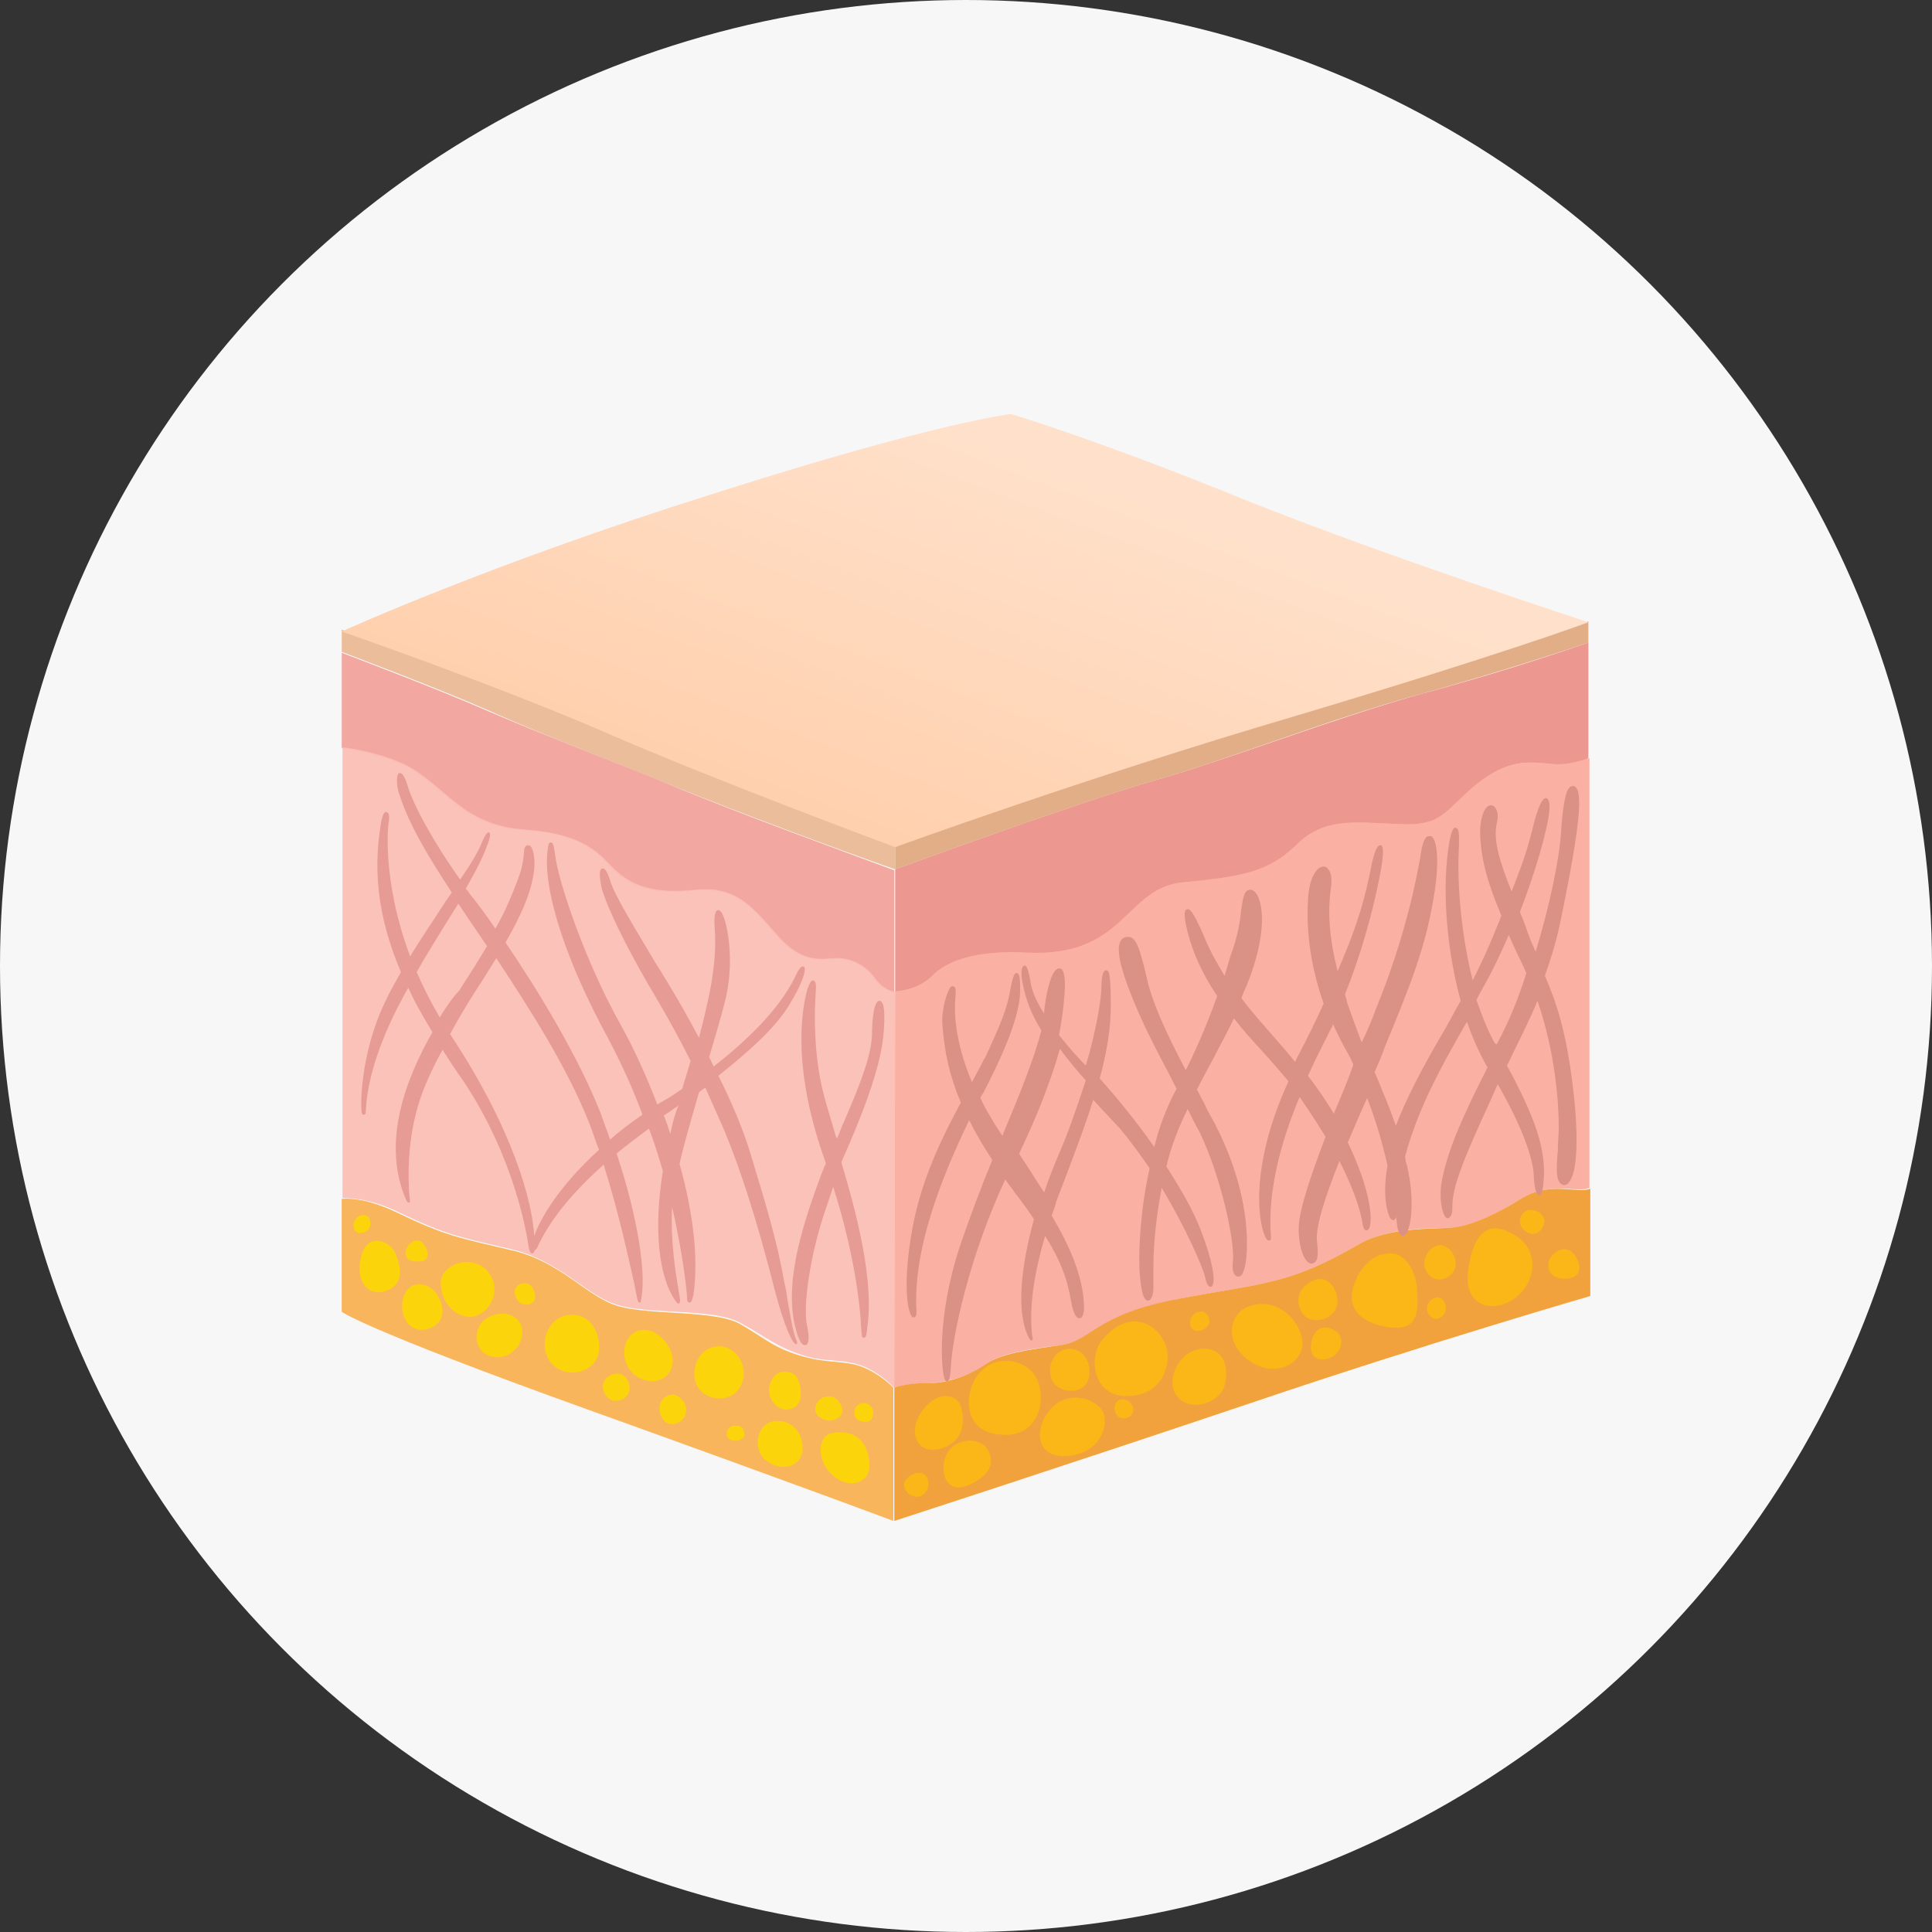 <?xml version="1.0" encoding="UTF-8"?> <svg xmlns="http://www.w3.org/2000/svg" width="294" height="294" viewBox="0 0 294 294" fill="none"><rect x="0" y="0" width="294" height="294" fill="#333333" stroke="none"/> <circle cx="147" cy="147" r="147" fill="#F7F7F7"></circle> <path d="M102.139 119.477C110.731 122.998 128.477 129.618 136.223 132.294V128.632C136.223 128.632 108.9 118.632 92.421 111.308C75.943 104.126 52 95.816 52 95.816V99.196C52 99.196 66.929 104.83 74.253 108.069C81.717 111.449 93.407 115.956 102.139 119.477Z" fill="#ECBD9A"></path> <path d="M196.784 108.773C165.236 118.069 136.223 128.632 136.223 128.632V132.294C136.223 132.294 164.25 122.012 175.658 118.773C187.066 115.534 202.84 109.196 216.502 105.534C230.164 101.731 241.712 97.788 241.712 97.788V94.548C241.712 94.548 228.896 99.337 196.784 108.773Z" fill="#E2AE87"></path> <path d="M133.122 148.772C131.855 146.941 129.319 145.533 126.643 145.815C123.827 146.096 121.432 145.955 118.052 142.012C114.672 138.209 111.996 134.688 105.799 135.392C99.461 136.097 96.081 134.688 93.546 132.294C91.152 129.9 89.039 126.942 80.025 126.238C71.011 125.674 68.335 120.463 62.983 117.083C59.744 115.111 55.237 114.125 52.139 113.703V182.292C53.97 182.292 56.786 182.574 60.589 184.405C67.913 187.926 69.885 188.208 77.631 190.039C85.518 191.87 89.321 197.362 94.25 198.63C99.18 200.038 108.757 199.052 112.7 201.306C116.644 203.419 118.052 204.968 122.7 206.376C125.798 207.221 127.629 206.799 130.165 207.503C133.545 208.348 136.08 211.165 136.08 211.165L136.221 150.885C135.798 150.885 134.249 150.462 133.122 148.772Z" fill="#FBC2B9"></path> <path d="M102.139 119.477C93.548 115.956 81.717 111.449 74.253 108.21C66.929 104.971 52 99.337 52 99.337V113.844C55.099 114.266 59.605 115.252 62.845 117.224C68.197 120.604 70.873 125.815 79.886 126.378C88.9 126.942 91.013 130.04 93.407 132.435C95.802 134.829 99.323 136.237 105.66 135.533C111.998 134.829 114.674 138.35 117.913 142.153C121.294 145.955 123.688 146.237 126.505 145.955C129.322 145.674 131.716 147.082 132.983 148.913C134.11 150.603 135.8 151.026 136.082 151.026V132.435C128.477 129.618 110.731 123.139 102.139 119.477Z" fill="#F2A8A1"></path> <path d="M141.856 148.631C144.11 146.377 148.335 144.687 156.363 145.11C171.292 145.814 171.151 135.251 180.024 134.406C188.897 133.561 192.982 132.857 197.207 128.772C201.432 124.688 205.657 125.251 212.699 125.533C219.6 125.815 219.741 123.42 224.671 119.477C229.6 115.392 232.839 115.956 236.079 116.378C238.191 116.66 240.445 115.956 241.712 115.392V97.787C241.712 97.787 230.164 101.872 216.502 105.534C202.84 109.336 187.066 115.533 175.658 118.773C164.25 122.012 136.223 132.293 136.223 132.293V150.884C136.223 150.884 139.603 150.884 141.856 148.631Z" fill="#EC978F"></path> <path d="M236.081 116.237C232.842 115.956 229.602 115.392 224.673 119.336C219.743 123.42 219.603 125.815 212.701 125.392C205.8 125.11 201.434 124.406 197.209 128.631C192.984 132.716 188.899 133.42 180.026 134.265C171.153 135.11 171.294 145.673 156.365 144.969C148.337 144.546 144.112 146.236 141.858 148.49C139.605 150.743 136.225 150.884 136.225 150.884L136.084 211.164C136.366 211.023 138.478 210.46 141.013 210.46C143.83 210.46 147.633 209.333 149.886 207.643C152.14 205.953 156.506 205.249 161.435 204.685C166.365 203.981 166.787 200.179 179.322 197.643C191.998 195.249 196.223 195.531 206.786 189.334C211.434 186.658 217.913 186.939 221.011 186.799C224.25 186.517 228.757 184.123 231.433 182.433C235.94 179.616 240.165 181.588 241.855 180.742V115.392C240.447 115.815 238.194 116.519 236.081 116.237Z" fill="#FAB0A2"></path> <path opacity="0.8" d="M236.077 116.238C232.838 115.956 229.598 115.393 224.669 119.336C219.74 123.421 219.599 125.815 212.697 125.393C205.796 125.111 201.43 124.407 197.205 128.632C192.98 132.716 188.895 133.42 180.022 134.265C171.149 135.111 171.29 145.674 156.361 144.969C148.333 144.547 144.108 146.237 141.855 148.49C139.601 150.744 136.221 150.885 136.221 150.885L136.08 211.165C136.362 211.024 138.474 210.46 141.01 210.46C143.826 210.46 147.629 209.334 149.882 207.644C152.136 205.953 156.502 205.249 161.431 204.686C166.361 203.982 166.783 200.179 179.318 197.644C191.994 195.25 196.219 195.531 206.782 189.334C211.43 186.658 217.909 186.94 221.007 186.799C224.246 186.517 228.753 184.123 231.429 182.433C235.936 179.616 240.161 181.588 241.852 180.743V115.393C240.443 115.815 238.19 116.52 236.077 116.238ZM228.753 121.449C229.88 117.787 233.401 117.646 232.556 120.463C231.711 123.28 230.162 131.449 229.035 129.336C227.767 127.223 228.049 123.562 228.753 121.449ZM228.331 153.279C226.641 156.941 226.077 154.687 225.655 152.293C225.514 151.73 227.767 148.209 228.472 146.519C229.176 144.688 229.598 146.378 230.162 147.364C230.866 148.49 230.021 149.758 228.331 153.279ZM222.275 133.28C222.275 126.942 223.683 122.857 223.401 125.252C223.12 127.928 223.12 132.575 224.81 135.815C226.5 139.195 225.655 138.35 224.528 142.575C223.401 146.8 222.275 139.758 222.275 133.28ZM191.712 150.462C193.121 147.505 193.684 141.589 193.684 136.941C193.684 133.984 192.557 133.561 194.811 133.139C197.064 132.716 197.909 130.744 197.205 135.392C195.515 147.786 199.881 151.026 198.332 153.702C196.642 156.378 196.36 158.349 194.811 155.955C192.416 152.293 190.304 153.42 191.712 150.462ZM178.896 139.477C178.896 144.406 181.853 149.054 182.698 150.462C183.684 151.73 180.586 158.49 179.459 156.659C178.191 154.828 174.811 146.659 174.811 141.871C174.811 137.223 178.896 135.392 178.896 139.477ZM162.981 153.42C163.262 151.026 163.544 148.35 163.262 146.941C163.122 145.533 164.248 146.8 166.079 145.251C167.347 144.124 166.643 152.575 165.375 156.378C164.248 160.039 162.417 158.349 162.981 153.42ZM147.488 148.913C149.319 145.251 153.122 147.082 151.995 150.462C150.868 153.842 148.192 161.307 147.77 160.039C147.207 158.772 145.516 152.575 147.488 148.913ZM137.629 182.433C137.629 179.616 136.503 165.391 137.629 156.659C138.615 149.335 142.418 150.321 141.432 152.716C140.446 155.11 141.855 160.603 143.122 163.56C144.249 166.518 144.953 166.377 142.136 170.18C138.756 174.968 137.629 185.25 137.629 182.433ZM141.01 191.729C141.855 185.954 145.939 172.715 147.911 174.123C149.742 175.673 144.39 186.799 142.981 197.644C141.432 208.489 139.179 204.404 141.01 191.729ZM154.389 185.954C153.685 188.489 153.122 193.982 153.826 199.052C154.53 204.123 155.234 203.559 151.291 204.263C147.488 204.968 146.08 208.77 146.925 203.559C147.629 198.348 149.601 189.193 152.136 184.968C154.389 181.447 155.094 183.419 154.389 185.954ZM150.868 164.969C152.277 162.856 154.389 158.068 155.094 155.673C155.939 153.279 157.347 156.518 154.671 163.42C152.136 170.321 149.037 167.645 150.868 164.969ZM157.065 172.574C158.615 169.617 159.882 166.096 160.446 163.701C161.15 161.307 163.403 163.42 161.431 170.321C159.46 177.222 154.249 177.644 157.065 172.574ZM171.572 193.278C171.713 196.376 168.614 199.193 167.206 195.25C164.107 186.236 161.431 185.109 162.136 182.996C162.699 181.306 166.924 169.194 167.347 169.757C167.628 170.321 171.713 175.25 172.417 176.518C173.121 177.644 171.29 185.813 171.572 193.278ZM173.121 168.349C170.304 164.265 168.896 164.405 169.6 162.293C170.164 160.18 171.009 156.378 170.586 153.702C170.164 149.899 170.586 148.772 171.009 150.885C171.854 154.687 172.98 156.237 175.234 160.462C177.487 164.687 177.487 162.715 176.22 166.659C174.811 170.462 175.797 172.433 173.121 168.349ZM176.642 194.827C176.079 189.898 177.346 183.278 177.91 183.841C178.473 184.405 181.29 191.306 181.853 193.278C182.558 195.109 176.783 196.376 176.642 194.827ZM186.079 189.475C185.938 192.574 184.248 185.954 182.135 182.433C180.022 178.912 179.177 177.644 179.6 176.236C179.882 174.687 180.727 170.462 181.431 172.011C182.135 173.56 186.36 182.996 186.079 189.475ZM190.445 176.94C189.74 184.405 189.6 176.518 186.642 171.447C183.684 166.377 183.121 165.955 183.966 164.828C186.079 161.448 187.91 157.223 188.895 157.927C189.881 158.631 193.121 162.152 193.543 163.279C193.966 164.405 191.008 169.476 190.445 176.94ZM196.501 188.348C197.768 196.94 193.121 188.348 194.811 179.053C196.219 171.87 197.909 167.222 199.036 169.476C200.163 172.011 195.092 179.898 196.501 188.348ZM200.444 162.434C201.008 161.307 202.416 157.927 202.839 158.772C203.261 159.617 203.965 161.589 204.106 162.011C204.247 162.434 203.543 163.701 202.839 165.391C202.134 167.222 202.416 167.081 201.149 165.391C200.163 163.842 199.599 164.124 200.444 162.434ZM201.289 189.053C201.149 187.222 202.416 181.588 203.12 180.039C203.825 178.63 203.825 180.32 205.374 183.841C206.923 187.222 201.571 193.419 201.289 189.053ZM208.895 182.996C208.331 180.32 207.627 178.067 206.501 175.532C205.233 172.574 206.923 170.884 207.205 170.321C207.486 169.757 208.05 172.433 208.895 174.687C209.599 176.94 209.176 177.081 209.317 180.602C209.599 183.841 209.458 185.672 208.895 182.996ZM206.501 153.138C205.937 150.744 205.655 151.73 207.205 147.927C208.754 144.124 211.007 136.519 212.275 129.336C212.838 125.956 215.092 126.519 214.528 129.899C213.965 133.42 212.416 140.603 210.022 147.645C207.486 154.828 207.064 155.532 206.501 153.138ZM211.712 165.11C211.007 160.884 210.303 162.434 211.007 160.884C213.824 154.828 217.486 143.561 217.909 141.871C218.613 138.772 217.627 145.11 219.599 149.476C220.725 152.152 219.599 152.856 216.078 158.772C212.698 164.687 212.416 169.335 211.712 165.11ZM217.768 176.799C217.204 181.588 216.219 186.658 216.219 184.264C216.359 181.87 215.937 178.49 215.092 176.377C214.106 173.842 215.937 173.419 219.176 165.673C222.275 157.927 221.852 157.363 222.979 160.039C224.106 162.856 223.401 161.729 222.838 163.701C221.993 165.814 218.331 172.152 217.768 176.799ZM222.275 184.123C221.711 181.447 222.838 176.095 227.767 167.786C228.19 167.081 231.007 173.138 231.429 177.363C231.711 181.306 222.838 186.94 222.275 184.123ZM235.232 171.025C234.669 174.405 234.528 169.053 233.26 166.377C231.993 163.701 230.303 162.715 230.866 161.307C231.288 160.321 232.979 156.8 233.401 156.237C233.824 155.673 236.359 163.56 235.232 171.025ZM240.302 166.236C238.894 152.997 235.232 150.04 236.359 147.364C239.035 141.167 239.88 128.068 240.302 131.59C240.725 135.956 240.725 170.039 240.302 166.236Z" fill="#FAB0A2"></path> <path d="M153.828 63C153.828 63 142.561 64.268 108.618 75.112C74.534 85.816 52 96.098 52 96.098C52 96.098 75.943 104.407 92.421 111.59C108.9 118.773 136.223 128.914 136.223 128.914C136.223 128.914 165.236 118.35 196.784 109.055C228.896 99.478 241.713 94.689 241.713 94.689C241.713 94.689 211.009 84.689 189.179 75.957C167.489 67.084 153.828 63 153.828 63Z" fill="url(#paint0_linear_1373_26)"></path> <path d="M130.026 207.643C127.491 207.08 125.66 207.362 122.561 206.517C117.773 205.249 116.505 203.7 112.562 201.446C108.618 199.334 99.041 200.179 94.111 198.77C89.182 197.362 85.379 191.869 77.492 190.179C69.746 188.348 67.774 188.067 60.45 184.546C56.648 182.715 53.831 182.292 52 182.433V199.615C52 199.615 55.099 202.151 89.182 214.404C123.265 226.657 135.941 231.446 135.941 231.446V211.164C135.941 211.164 133.406 208.488 130.026 207.643Z" fill="#F9B55B"></path> <path d="M55.098 190.743C53.83 194.827 55.943 197.503 58.901 196.376C61.858 195.25 60.732 192.01 60.168 190.743C59.323 188.771 56.084 187.644 55.098 190.743Z" fill="#FCD40C"></path> <path d="M63.262 188.771C61.713 189.053 61.009 191.588 62.699 191.87C64.248 192.151 65.093 191.87 65.093 190.743C64.811 189.616 64.248 188.63 63.262 188.771Z" fill="#FCD40C"></path> <path d="M63.124 195.531C61.293 195.954 60.448 199.193 61.998 201.306C63.547 203.277 66.364 202.151 67.068 200.742C68.054 198.911 66.223 194.827 63.124 195.531Z" fill="#FCD40C"></path> <path d="M67.067 195.391C66.926 192.151 72.56 190.461 74.672 194.123C76.081 196.517 74.672 199.053 73.123 199.898C71.011 201.306 67.349 199.616 67.067 195.391Z" fill="#FCD40C"></path> <path d="M55.942 185.109C56.505 185.531 56.505 186.799 55.942 187.222C55.379 187.644 54.111 188.067 53.83 186.799C53.548 185.531 54.956 184.405 55.942 185.109Z" fill="#FCD40C"></path> <path d="M75.377 200.038C77.63 199.475 79.743 200.742 79.461 203.136C79.18 205.531 76.644 207.221 74.25 206.235C71.715 205.108 71.856 200.883 75.377 200.038Z" fill="#FCD40C"></path> <path d="M79.178 195.391C77.77 195.954 78.333 197.785 79.319 198.348C80.305 198.771 81.573 198.348 81.432 197.221C81.432 196.236 80.587 194.827 79.178 195.391Z" fill="#FCD40C"></path> <path d="M86.081 200.179C82.842 200.883 81.856 205.531 84.11 207.644C86.363 209.897 90.729 208.911 91.152 205.531C91.433 202.292 89.321 199.475 86.081 200.179Z" fill="#FCD40C"></path> <path d="M96.926 202.573C94.531 203.559 94.391 207.221 96.362 209.052C98.475 210.883 101.714 210.46 102.278 207.784C102.982 205.249 99.743 201.446 96.926 202.573Z" fill="#FCD40C"></path> <path d="M94.109 209.052C92.559 208.911 91.151 210.319 91.996 212.009C92.841 213.699 94.672 213.277 95.376 212.432C96.221 211.587 95.799 209.193 94.109 209.052Z" fill="#FCD40C"></path> <path d="M101.855 212.292C100.024 212.855 100.024 214.967 101.009 216.094C101.995 217.362 104.108 216.517 104.39 214.967C104.671 213.277 102.981 211.869 101.855 212.292Z" fill="#FCD40C"></path> <path d="M108.613 204.967C105.655 205.672 104.951 209.474 106.359 211.305C107.768 213.277 111.57 213.559 112.838 210.601C114.105 207.784 111.711 204.263 108.613 204.967Z" fill="#FCD40C"></path> <path d="M111.858 216.939C110.591 216.939 110.309 218.348 110.872 218.911C111.436 219.474 113.126 219.334 113.267 218.348C113.267 217.221 112.703 216.939 111.858 216.939Z" fill="#FCD40C"></path> <path d="M119.042 208.771C117.352 208.911 116.225 211.869 117.775 213.559C119.183 215.249 121.718 214.545 121.859 212.432C121.859 210.461 121.436 208.489 119.042 208.771Z" fill="#FCD40C"></path> <path d="M125.519 212.573C124.251 212.855 123.265 214.826 124.955 215.812C126.646 216.798 128.336 215.531 128.195 214.545C128.054 213.559 127.209 212.15 125.519 212.573Z" fill="#FCD40C"></path> <path d="M130.729 213.7C129.743 214.263 129.743 215.812 130.869 216.235C131.996 216.517 132.559 216.376 132.841 215.39C133.123 214.404 132.137 212.996 130.729 213.7Z" fill="#FCD40C"></path> <path d="M118.048 216.235C115.232 216.376 114.246 220.46 116.64 222.291C119.034 224.122 122.274 223.136 122.133 220.179C121.992 217.221 119.738 216.094 118.048 216.235Z" fill="#FCD40C"></path> <path d="M126.641 218.066C124.247 218.489 124.247 222.573 126.923 224.686C129.599 226.798 132.415 225.39 132.275 222.996C132.275 220.742 131.289 217.362 126.641 218.066Z" fill="#FCD40C"></path> <path d="M130.449 214.545C130.59 213.7 131.998 213.559 132.28 214.404C132.843 215.672 130.308 215.813 130.449 214.545Z" fill="#FCD40C"></path> <path d="M111.153 217.784C111.294 217.08 112.562 216.939 112.702 217.643C113.125 218.77 111.012 218.77 111.153 217.784Z" fill="#FCD40C"></path> <path d="M231.439 182.433C228.763 184.123 224.256 186.517 221.017 186.799C217.918 187.081 211.44 186.658 206.792 189.334C196.229 195.531 192.004 195.25 179.328 197.644C166.652 200.038 166.23 203.982 161.441 204.686C156.512 205.39 152.287 205.953 149.892 207.644C147.498 209.334 143.836 210.601 141.019 210.46C138.343 210.46 136.372 211.024 136.09 211.165V231.446C136.09 231.446 162.568 222.854 190.173 213.559C217.637 204.263 242.002 197.221 242.002 197.221V180.884C240.03 181.729 235.946 179.616 231.439 182.433Z" fill="#F2A23C"></path> <path d="M140.45 214.545C137.774 218.066 139.746 221.728 143.549 220.319C147.351 218.911 146.647 215.108 146.084 213.7C145.38 212.292 142.845 211.446 140.45 214.545Z" fill="#FBB617"></path> <path d="M144.113 221.164C142.846 223.418 143.691 227.925 147.775 225.812C151.86 223.84 151.015 221.305 149.888 220.038C148.48 218.77 145.381 218.911 144.113 221.164Z" fill="#FBB617"></path> <path d="M148.197 210.179C146.789 212.996 146.789 218.207 152.845 218.348C158.901 218.489 159.464 211.306 157.07 208.771C154.817 206.376 150.31 206.236 148.197 210.179Z" fill="#FBB617"></path> <path d="M138.339 224.685C136.227 226.234 139.044 228.769 140.593 227.361C142.142 225.953 141.015 222.854 138.339 224.685Z" fill="#FBB617"></path> <path d="M160.028 214.263C157.493 216.798 157.211 221.728 162.141 221.587C167.211 221.305 168.76 217.221 167.915 214.967C166.929 212.855 162.704 211.446 160.028 214.263Z" fill="#FBB617"></path> <path d="M162.849 205.249C160.032 205.249 159.187 208.488 160.173 210.178C161.159 212.009 164.398 212.15 165.384 210.46C166.37 208.77 165.666 205.39 162.849 205.249Z" fill="#FBB617"></path> <path d="M171.296 212.995C169.747 212.573 169.183 214.263 169.888 215.249C170.592 216.235 172 215.812 172.282 215.108C172.704 214.544 172.282 213.277 171.296 212.995Z" fill="#FBB617"></path> <path d="M167.773 203.841C165.52 206.517 166.365 212.432 171.294 212.432C176.224 212.573 178.055 208.63 177.632 205.672C176.928 201.729 172.139 198.63 167.773 203.841Z" fill="#FBB617"></path> <path d="M182.845 205.249C179.324 205.531 177.071 210.32 179.324 212.714C181.577 214.967 185.803 213.277 186.366 210.742C187.07 208.066 186.225 204.968 182.845 205.249Z" fill="#FBB617"></path> <path d="M183.549 199.897C182.845 199.052 180.732 199.897 181.155 201.728C181.577 203.559 185.38 202.01 183.549 199.897Z" fill="#FBB617"></path> <path d="M189.745 198.911C187.35 199.897 186.083 203.841 189.745 206.798C193.406 209.756 197.913 207.925 198.195 204.686C198.336 201.447 194.533 196.94 189.745 198.911Z" fill="#FBB617"></path> <path d="M198.759 195.531C196.787 197.08 197.492 200.038 199.323 200.742C201.154 201.305 203.548 200.179 203.548 197.925C203.407 195.672 201.576 193.278 198.759 195.531Z" fill="#FBB617"></path> <path d="M203.266 202.573C201.012 201.024 199.463 202.855 199.463 205.108C199.604 207.503 202.139 207.08 203.266 206.094C204.392 204.968 204.392 203.277 203.266 202.573Z" fill="#FBB617"></path> <path d="M211.295 190.743C208.479 190.884 206.507 193.419 205.803 196.377C205.098 199.475 207.634 201.588 211.718 202.01C215.943 202.433 215.802 199.334 215.661 196.377C215.521 193.278 213.69 190.461 211.295 190.743Z" fill="#FBB617"></path> <path d="M219.321 189.475C217.49 189.334 215.941 192.01 217.208 193.701C218.476 195.531 220.729 194.546 221.293 193.278C221.997 192.01 221.011 189.757 219.321 189.475Z" fill="#FBB617"></path> <path d="M219.887 198.348C219.042 196.235 216.366 198.207 217.352 199.897C218.478 201.728 220.591 200.038 219.887 198.348Z" fill="#FBB617"></path> <path d="M229.037 187.222C226.08 186.095 224.108 188.067 223.404 193.419C222.699 198.771 227.206 200.038 230.586 197.503C233.967 194.968 234.671 189.334 229.037 187.222Z" fill="#FBB617"></path> <path d="M233.125 184.123C231.294 183.982 230.59 186.377 232.139 187.362C233.547 188.348 234.674 187.362 234.956 186.236C235.237 185.25 234.392 184.264 233.125 184.123Z" fill="#FBB617"></path> <path d="M239.743 191.165C238.476 189.052 235.941 190.461 235.659 192.151C235.377 193.841 236.786 194.827 238.757 194.545C240.729 194.264 240.588 192.433 239.743 191.165Z" fill="#FBB617"></path> <path opacity="0.8" d="M133.124 148.772C131.857 146.941 129.321 145.533 126.645 145.814C123.829 146.096 121.434 145.955 118.054 142.012C114.674 138.209 111.998 134.688 105.801 135.392C99.463 136.096 96.083 134.688 93.548 132.294C91.154 129.899 89.041 126.942 80.027 126.237C71.013 125.674 68.337 120.463 62.985 117.083C59.746 115.111 55.239 114.125 52.141 113.703V182.292C53.972 182.292 56.788 182.574 60.591 184.405C67.915 187.926 69.887 188.207 77.633 190.038C85.52 191.869 89.323 197.362 94.252 198.63C99.181 200.038 108.759 199.052 112.702 201.306C116.646 203.418 118.054 204.968 122.702 206.376C125.8 207.221 127.631 206.798 130.166 207.503C133.547 208.348 136.082 211.165 136.082 211.165L136.223 150.885C135.8 150.885 134.251 150.462 133.124 148.772ZM69.887 139.758C70.591 141.307 72.422 142.998 71.436 144.124C70.45 145.251 66.788 152.152 66.225 151.025C65.661 149.899 65.38 149.195 64.816 148.209C64.394 147.223 64.675 146.8 66.225 144.406C68.197 141.026 69.323 138.209 69.887 139.758ZM54.112 127.223C55.662 114.548 55.662 119.618 55.239 128.209C54.957 133.561 56.648 141.589 58.056 145.251C59.464 148.772 55.239 149.195 53.69 159.053C53.127 162.152 52.422 139.758 54.112 127.223ZM60.45 161.025C58.619 165.532 57.633 171.166 58.76 177.785C59.887 184.405 58.056 182.433 56.507 177.785C54.676 172.433 56.507 161.025 60.028 156.518C63.126 152.434 62.14 156.518 60.45 161.025ZM59.887 126.801C59.746 123.843 59.887 123.28 61.436 127.083C63.408 131.871 66.225 134.829 66.225 135.392C66.084 135.955 62.704 140.603 62.14 141.307C61.577 142.152 60.169 132.998 59.887 126.801ZM63.69 182.433C63.408 177.081 64.535 170.884 66.225 166.095C67.915 161.307 73.83 174.968 75.239 184.264C75.943 188.771 63.83 185.672 63.69 182.433ZM75.379 165.673C71.013 158.208 69.464 158.49 70.732 156.377C73.971 151.307 74.675 148.068 76.365 150.885C78.196 153.701 85.379 163.419 87.21 169.757C87.914 172.152 84.534 175.25 82.421 178.771C80.309 182.433 79.745 173.137 75.379 165.673ZM89.463 193.419C86.928 190.461 81.858 190.602 82.844 188.771C84.675 185.25 90.449 178.489 90.731 180.039C91.154 181.588 93.689 192.574 94.393 194.827C95.097 197.221 92.139 196.517 89.463 193.419ZM94.534 168.771C93.266 169.757 87.773 155.11 80.027 144.969C78.9 143.42 82.281 143.561 82.14 136.941C81.999 130.463 82.985 145.814 91.435 159.194C94.252 163.842 95.801 167.645 94.534 168.771ZM99.041 162.574C97.069 156.8 92.844 152.152 89.886 143.983C86.928 135.815 87.21 126.942 88.759 132.294C89.886 136.237 93.829 146.096 98.196 151.871C102.562 157.927 101.012 168.349 99.041 162.574ZM124.955 149.617C125.237 145.955 131.012 150.885 130.026 157.222C129.04 163.56 127.49 168.771 126.505 165.25C125.66 161.729 124.814 152.434 124.955 149.617ZM109.885 156.518C111.012 153.279 112.139 149.195 111.998 145.674C111.716 140.04 113.547 141.307 115.237 144.406C116.787 147.364 119.744 145.674 117.491 149.476C115.237 153.279 108.759 159.758 109.885 156.518ZM113.266 199.475C109.885 197.08 106.928 198.489 106.928 195.39C107.069 192.292 106.505 185.672 105.66 181.447C104.815 177.363 103.688 177.504 104.393 175.532C105.519 172.011 106.083 166.94 107.209 169.898C108.336 172.997 111.294 180.32 113.547 190.32C115.942 200.461 116.646 201.869 113.266 199.475ZM120.73 184.264C120.167 189.334 117.772 179.334 115.237 172.574C112.561 165.814 110.167 164.265 111.153 163.701C113.547 162.434 116.364 160.18 117.632 157.927C119.04 155.532 118.195 158.49 118.477 162.574C118.758 166.659 121.012 172.856 122.42 174.828C123.688 176.799 121.153 179.334 120.73 184.264ZM124.955 203.7C122.984 198.348 124.815 191.869 125.8 187.785C126.786 183.701 129.744 198.489 130.166 202.432C130.448 206.376 126.364 207.643 124.955 203.7ZM134.533 194.404C134.11 198.207 133.687 187.644 131.575 181.87C129.462 176.095 129.181 178.067 130.026 176.095C130.871 174.405 133.124 168.771 134.11 163.56C135.096 158.349 134.814 165.532 134.533 175.391C134.392 185.391 134.955 190.602 134.533 194.404Z" fill="#FBC2B9"></path> <path d="M119.884 198.066C119.743 197.221 119.602 196.095 119.32 194.968C118.334 189.334 116.785 183.982 114.109 175.25C112.982 171.588 111.292 167.645 109.32 163.701C114.109 159.899 118.334 156.096 120.306 152.575C121.855 150.04 122.7 147.786 122.419 147.223C122.419 147.082 122.278 147.082 122.137 147.082C121.996 147.082 121.714 147.082 121.01 148.631C118.475 153.842 113.264 158.631 108.616 162.293C108.335 161.87 108.194 161.307 107.912 160.884C108.757 157.927 109.743 154.828 110.447 151.871C111.856 145.814 110.588 139.899 109.743 138.772C109.602 138.632 109.461 138.491 109.32 138.491C109.18 138.491 109.18 138.491 109.039 138.632C108.898 138.772 108.616 139.054 108.757 141.308C109.18 146.378 107.912 152.011 106.363 157.927C104.814 154.969 103.264 152.293 101.997 150.18C101.293 149.054 100.588 147.786 99.743 146.519C96.927 141.73 93.546 136.378 92.842 133.984C92.279 132.153 91.856 132.153 91.715 132.153C91.575 132.153 91.575 132.153 91.434 132.294C91.152 132.716 91.293 133.843 91.575 135.251C92.419 138.068 94.955 143.42 98.617 149.758L99.462 151.166C101.433 154.547 103.123 157.504 105.095 161.448C104.814 162.434 104.532 163.279 104.25 164.265C104.109 164.687 103.968 165.11 103.828 165.673C102.701 166.518 101.715 167.081 101.011 167.504C100.729 167.645 100.307 167.926 100.025 168.067C98.335 163.701 96.504 159.617 94.532 156.096C88.758 145.814 84.955 133.843 84.532 130.463C84.251 128.35 84.11 128.209 83.828 128.209C83.547 128.209 83.406 128.35 83.265 130.04C82.842 136.096 86.223 146.378 92.42 157.786C94.532 161.729 96.363 165.814 97.772 169.617C95.941 170.884 94.251 172.152 92.842 173.419C92.42 172.152 91.856 170.743 91.434 169.476C88.053 160.884 81.997 150.885 76.927 143.42C79.18 139.477 80.871 135.956 81.293 132.294C81.434 130.604 81.152 129.195 80.73 128.773C80.589 128.632 80.448 128.632 80.307 128.632C80.026 128.632 79.744 128.914 79.744 129.618C79.603 131.449 79.321 132.435 78.758 133.984C77.772 136.519 76.786 138.913 75.378 141.308C73.969 139.195 72.561 137.364 71.434 135.956C71.293 135.674 71.153 135.533 70.871 135.251C71.434 134.265 71.857 133.42 72.42 132.435C73.688 130.04 74.814 127.223 74.533 126.801L74.392 126.66C74.251 126.66 73.969 126.66 73.265 128.35C72.702 129.759 71.575 131.589 70.026 133.843C66.082 128.35 62.843 122.435 61.998 119.477C61.435 117.646 61.012 117.646 60.871 117.646C60.73 117.646 60.59 117.646 60.59 117.787C60.308 118.21 60.308 119.759 60.871 121.167C62.28 125.533 65.237 130.463 68.758 135.815C68.477 136.237 68.054 136.801 67.772 137.223C66.082 139.899 64.111 142.716 62.42 145.533C58.054 133.984 59.04 125.111 59.181 124.97C59.322 123.843 59.04 123.702 59.04 123.702C59.04 123.702 58.899 123.562 58.759 123.562C58.618 123.562 58.195 123.562 57.913 125.674C56.646 133.561 57.913 140.603 61.012 147.927C60.167 149.476 59.322 150.885 58.618 152.434C54.674 160.603 54.815 169.053 55.097 169.476L55.238 169.617H55.378C55.66 169.617 55.66 169.335 55.66 169.053C55.801 166.095 56.646 160.884 60.59 153.138C61.153 152.152 61.575 151.166 62.139 150.321C63.125 152.575 64.392 154.687 65.801 157.082C61.857 163.983 57.914 173.842 61.857 182.715C61.857 182.715 61.998 182.996 62.139 182.996H62.28C62.42 182.856 62.42 182.715 62.28 181.87C62.139 179.475 61.716 172.433 64.674 165.25C65.519 163.279 66.364 161.448 67.35 159.758C68.336 161.307 69.322 162.856 70.448 164.405C78.195 175.954 80.166 187.644 80.448 189.757C80.589 190.461 80.73 190.743 81.011 190.743C81.152 190.743 81.293 190.461 81.434 190.179C81.575 190.179 81.716 190.038 81.856 189.616C83.969 185.109 87.631 181.025 91.856 177.222C94.251 184.827 95.659 191.588 96.504 195.25C97.067 198.207 97.067 198.207 97.349 198.207H97.49V198.066C98.476 194.123 97.067 185.25 93.828 175.532C95.377 174.264 97.067 172.997 98.757 171.729C99.602 173.983 100.307 176.236 100.87 178.208C99.462 186.94 100.166 194.545 102.983 198.207C102.983 198.348 103.123 198.348 103.264 198.348H103.405V198.207C103.546 198.066 103.546 197.926 103.264 196.376C102.842 193.841 101.997 188.912 102.278 183.701C104.109 191.588 104.532 197.08 104.532 197.08C104.532 198.066 104.673 198.207 104.954 198.207C105.095 198.207 105.236 198.207 105.518 197.08C106.363 191.306 105.377 184.123 103.405 177.081C104.25 173.419 105.377 169.757 106.363 166.236C106.644 165.955 107.067 165.673 107.349 165.532C108.053 167.081 108.757 168.771 109.602 170.602C112.278 176.659 115.095 185.25 117.912 196.376C119.32 201.728 120.588 204.545 121.151 204.545H121.292V204.404C121.292 204.263 121.292 204.123 121.151 203.841C120.729 202.855 120.447 201.306 119.884 198.066ZM66.927 154.828C65.519 152.434 64.392 150.18 63.406 147.927C64.815 145.392 66.364 142.998 67.632 140.885C68.336 139.758 69.04 138.632 69.744 137.505C70.871 139.195 71.998 140.885 73.265 142.716C73.547 143.138 73.829 143.561 74.11 143.983C72.843 146.096 71.434 148.35 69.885 150.744C69.04 151.589 67.913 153.138 66.927 154.828ZM81.293 188.067C81.011 182.856 78.054 171.729 68.477 157.363C70.026 154.547 71.716 151.73 73.406 149.195C74.11 148.068 74.814 146.941 75.519 145.814C80.73 153.701 86.223 162.293 89.603 170.743C90.166 172.152 90.589 173.56 91.152 174.968C84.814 180.743 82.138 185.672 81.293 188.067ZM102.138 171.87C102.138 172.152 101.997 172.433 101.997 172.574C101.715 171.588 101.433 170.743 101.011 169.757C101.433 169.476 101.856 169.194 102.278 168.912C102.56 168.631 102.983 168.49 103.264 168.208C102.701 169.476 102.419 170.743 102.138 171.87Z" fill="#E69B94"></path> <path d="M134.391 157.926C134.672 155.11 134.672 152.856 134.109 152.434C133.968 152.293 133.827 152.293 133.827 152.293C132.841 152.293 132.701 156.096 132.701 157.222C132.701 160.602 130.588 165.673 128.475 170.602C128.053 171.447 127.771 172.433 127.349 173.278C127.349 173.137 127.349 173.137 127.208 172.996C126.504 170.461 125.799 168.349 125.377 166.659C123.687 160.321 123.968 153.279 124.109 151.448C124.25 149.617 124.109 149.476 123.968 149.335L123.828 149.194H123.687C123.546 149.194 123.264 149.335 122.842 150.603C121.997 153.701 120.447 162.574 125.659 176.94V177.081C125.659 177.222 125.518 177.363 125.518 177.363L124.954 178.771C122.419 185.672 119.462 194.263 120.87 201.305C121.152 202.573 121.715 204.686 122.419 204.686C122.56 204.686 122.701 204.686 122.842 204.545C123.123 204.122 123.123 203.136 122.842 201.869C122.138 199.193 123.123 191.024 125.94 183.137C126.222 182.292 126.504 181.447 126.785 180.602C130.588 192.432 131.01 201.165 131.01 201.587C131.151 203.418 131.151 203.559 131.433 203.559C131.715 203.559 131.856 203.418 131.996 201.869C132.982 194.827 130.447 184.968 128.053 176.94V176.799C131.011 170.18 133.827 162.997 134.391 157.926Z" fill="#E69B94"></path> <path d="M235.091 148.49C235.936 146.096 236.781 143.42 237.345 140.744C240.725 124.547 240.725 120.604 239.739 119.759C239.598 119.618 239.457 119.618 239.316 119.618C238.612 119.618 237.908 120.604 237.485 127.505C237.204 130.744 235.936 137.505 233.683 144.828C233.119 143.561 232.556 142.293 232.134 140.885C231.852 140.181 231.57 139.476 231.289 138.772C233.964 131.871 235.373 126.237 235.655 124.266C235.795 123.28 235.936 122.012 235.514 121.59C235.373 121.449 235.232 121.449 235.232 121.449C234.528 121.449 233.824 123.843 233.542 124.829C232.556 128.773 232.134 130.322 230.021 135.674C228.19 131.026 227.204 127.928 227.767 125.252C228.049 124.266 227.908 123.28 227.486 122.857C227.204 122.435 226.641 122.435 226.218 122.857C225.937 123.139 225.232 124.266 225.232 126.801C225.373 130.604 226.218 133.984 228.472 139.336C228.19 140.181 227.768 141.026 227.345 142.152C226.359 144.547 225.232 146.941 224.106 149.195C222.416 142.434 221.711 134.97 221.993 129.195C222.134 126.378 221.852 126.097 221.711 126.097C221.711 126.097 221.57 125.956 221.43 125.956C221.289 125.956 221.007 125.956 220.585 127.928C219.317 135.11 220.162 144.547 222.275 152.293C221.148 154.265 220.162 156.237 219.035 158.067C216.359 162.715 213.965 167.222 212.416 171.307C211.43 168.49 210.303 165.814 209.176 163.138C209.74 161.87 210.303 160.603 210.726 159.335C214.669 149.758 217.064 143.983 218.331 135.533C219.035 130.744 218.613 128.209 218.049 127.505C217.909 127.223 217.627 127.223 217.486 127.223C216.923 127.223 216.641 127.928 216.359 129.054C215.655 133.561 213.824 142.716 209.317 153.701C208.754 155.251 208.05 156.941 207.205 158.631C206.501 156.8 205.796 154.828 205.092 152.856C204.951 152.293 204.81 151.87 204.67 151.307C207.064 145.392 208.895 138.772 209.881 133.702C210.162 132.434 210.726 129.336 210.303 128.773C210.303 128.632 210.162 128.632 210.022 128.632C209.458 128.632 209.036 130.181 208.754 131.449L208.613 132.153C207.768 136.237 206.923 140.04 203.543 147.786C202.275 142.716 201.994 138.772 202.557 134.97C202.698 133.702 202.557 132.716 202.134 132.294C201.994 132.012 201.712 131.871 201.43 131.871C200.304 131.871 199.177 133.702 199.036 137.082C198.754 142.293 199.599 147.504 201.43 152.716C200.304 155.251 198.895 158.067 197.205 161.307C197.205 161.448 197.064 161.448 197.064 161.589C196.078 160.321 194.952 159.053 193.966 157.927C192.276 155.955 190.445 153.983 188.895 151.87C189.177 151.166 189.459 150.462 189.74 149.899C192.98 141.871 192.135 137.223 191.149 135.955C190.867 135.533 190.445 135.392 190.304 135.392H190.163C189.318 135.533 189.177 136.519 188.895 138.35C188.755 139.758 188.473 141.871 187.628 144.406C187.346 145.11 186.924 146.519 186.36 148.49C185.234 146.659 184.107 144.688 183.262 142.575C181.431 138.35 181.008 138.35 180.727 138.35C180.586 138.35 180.586 138.35 180.445 138.491C180.304 138.631 180.163 139.054 180.445 140.603C181.149 144.124 182.698 147.786 185.234 151.589C184.107 154.687 182.558 158.631 180.445 162.856C177.769 157.786 175.516 152.997 174.67 149.476C173.544 144.688 172.98 142.575 171.713 142.575C171.431 142.575 171.29 142.575 171.009 142.716C169.459 143.561 170.304 147.364 173.403 154.406C175.093 158.208 176.642 161.025 178.192 163.983C178.473 164.546 178.755 165.11 179.037 165.673C179.037 165.814 178.896 165.955 178.896 165.955C177.487 168.631 176.361 171.588 175.656 174.546C172.98 170.743 170.023 167.081 167.347 164.124C168.473 159.898 169.037 156.518 169.037 152.856C169.037 149.758 168.896 148.068 168.614 147.786C168.473 147.645 168.473 147.645 168.333 147.645C167.628 147.645 167.628 149.758 167.628 149.758C167.628 152.152 166.783 156.941 165.234 162.152C163.544 160.462 162.277 158.913 161.15 157.504C161.572 155.392 161.854 153.279 161.995 151.166C162.136 149.335 161.995 147.927 161.572 147.504C161.431 147.364 161.291 147.364 161.15 147.364C159.882 147.364 159.037 152.011 158.896 153.983C158.896 154.124 158.896 154.124 158.896 154.265C157.629 152.293 156.925 150.603 156.784 149.195C156.361 146.941 156.079 146.941 155.939 146.941C155.798 146.941 155.798 146.941 155.657 147.082C155.375 147.364 155.375 148.772 155.657 149.758C156.079 152.152 157.065 154.546 158.474 156.8C157.347 161.166 155.234 166.377 152.699 172.433C152.699 172.574 152.558 172.715 152.558 172.856C152.136 172.292 151.854 171.729 151.432 171.166C150.587 169.757 149.742 168.349 149.178 167.081C149.319 166.8 149.46 166.518 149.601 166.377C153.685 158.49 155.375 153.561 155.234 150.18C155.234 148.209 154.953 148.068 154.671 148.068C154.53 148.068 154.249 148.068 153.826 150.18C153.263 153.701 152.136 156.096 149.883 161.025L149.742 161.166C149.319 162.152 148.615 163.279 147.911 164.687C145.094 158.067 145.235 153.42 145.376 151.87C145.516 150.603 145.376 150.321 145.235 150.18C145.094 150.04 144.812 150.04 144.671 150.18C144.108 150.885 143.263 153.561 143.404 155.814C143.686 160.039 144.531 163.842 146.221 167.785C143.545 172.715 140.305 179.194 138.897 186.658C137.348 194.968 138.052 199.475 138.756 200.32C138.897 200.461 138.897 200.461 139.038 200.461C139.179 200.461 139.179 200.461 139.319 200.32C139.46 200.179 139.46 200.038 139.46 199.616C138.897 190.32 143.122 179.475 147.488 170.461C148.474 172.433 149.601 174.405 151.009 176.518C149.319 180.602 147.629 185.109 146.08 189.616C142.418 200.742 143.263 209.052 143.826 210.038C143.967 210.179 143.967 210.179 144.108 210.179C144.39 210.179 144.531 209.897 144.671 208.489C144.812 203.418 147.629 190.883 152.981 179.475C153.404 180.179 153.967 180.743 154.389 181.447C155.516 182.855 156.502 184.264 157.347 185.531C155.375 192.714 154.53 199.897 156.643 203.7C156.784 203.841 156.784 203.982 156.925 203.982H157.065V203.841C157.206 203.7 157.206 203.7 157.065 203.277C156.502 198.348 157.629 192.855 159.037 188.067C162.136 192.996 162.558 195.813 162.981 197.925C163.262 199.616 163.685 200.601 164.248 200.601C164.671 200.601 164.812 200.179 164.952 199.475C165.093 194.968 162.981 189.897 160.023 184.968C160.305 184.264 160.586 183.56 160.727 182.855C163.262 176.236 165.093 171.447 166.361 167.363C166.924 167.926 167.347 168.49 167.91 169.053C168.755 169.898 169.459 170.743 170.304 171.588C171.854 173.419 173.403 175.532 174.952 177.785C173.544 183.982 173.262 189.898 173.403 193.278C173.544 195.39 173.825 197.925 174.67 197.925C175.234 197.925 175.516 196.94 175.516 195.954C175.516 195.672 175.516 195.249 175.516 194.827C175.516 192.292 175.375 188.207 176.783 180.743C180.304 186.658 182.98 192.573 183.403 194.404C183.684 195.813 184.107 195.813 184.248 195.813C184.248 195.813 184.389 195.813 184.529 195.672C184.529 195.672 184.529 195.672 184.529 195.531C184.952 194.827 184.529 191.869 182.839 187.503C181.713 184.405 179.741 181.025 177.487 177.504C178.192 174.546 179.318 171.588 180.727 168.771C181.29 169.898 181.853 171.025 182.558 172.292C185.797 179.053 187.91 188.771 187.628 191.869C187.487 192.996 187.628 193.841 188.05 194.123C188.191 194.264 188.332 194.264 188.473 194.264C189.177 194.264 189.6 192.855 189.74 190.32C189.881 186.095 189.177 179.334 184.811 170.884C184.248 169.898 183.684 168.912 183.262 167.926C182.839 167.222 182.558 166.518 182.135 165.814C182.98 164.124 183.825 162.574 184.67 161.025C185.656 159.053 186.783 157.082 187.769 154.969C189.177 156.8 190.726 158.49 192.416 160.321C193.402 161.448 194.67 162.856 196.078 164.546C189.74 178.349 191.712 187.081 192.698 188.489C192.839 188.63 192.839 188.771 193.121 188.771H193.261C193.402 188.63 193.402 188.489 193.402 188.207C192.839 181.025 195.092 173.278 197.768 166.94C199.036 168.771 200.444 170.884 201.712 172.997C199.458 178.912 197.628 184.264 197.628 186.94C197.628 190.179 198.613 192.292 199.599 192.292C199.74 192.292 200.022 192.151 200.163 192.01C200.585 191.588 200.585 190.602 200.444 189.193C200.022 186.94 201.712 182.01 203.825 176.658C205.515 180.039 206.923 183.419 207.346 186.236C207.486 186.94 207.627 187.222 207.909 187.222C208.05 187.222 208.191 187.222 208.331 186.94C208.895 185.954 208.754 181.447 205.092 173.842C206.078 171.588 207.064 169.194 208.05 167.081C209.458 170.743 210.444 174.264 211.148 177.363C210.303 182.01 211.148 184.686 211.571 185.391C211.712 185.531 211.852 185.672 211.993 185.672C212.134 185.672 212.275 185.672 212.416 185.25C212.416 185.109 212.416 184.968 212.416 184.686C212.416 185.25 212.557 185.672 212.557 186.095C212.698 187.362 212.979 188.067 213.543 188.067C213.683 188.067 213.824 187.926 213.965 187.785C214.669 186.799 215.373 182.855 214.106 177.363C213.965 176.94 213.824 176.518 213.824 175.954C215.796 168.631 219.317 162.293 223.12 155.673L223.261 155.532C224.106 158.067 225.232 160.462 226.359 162.434C222.134 170.743 220.303 175.25 219.458 179.475C218.895 182.292 219.458 184.405 219.88 185.109C220.021 185.25 220.162 185.391 220.303 185.391C220.444 185.391 220.725 185.25 220.866 184.827C221.007 184.546 221.007 184.123 221.007 183.56C221.007 180.32 223.12 175.532 226.922 167.222C227.204 166.518 227.627 165.673 227.908 164.969C232.838 173.56 233.401 177.785 233.401 178.912C233.401 179.334 233.542 181.87 234.246 181.87C234.528 181.87 234.81 181.588 234.95 178.912C235.091 174.687 233.683 170.18 229.317 162.152C229.458 161.87 229.598 161.588 229.739 161.307C231.148 158.349 232.697 155.391 233.964 152.293C236.64 160.039 237.204 167.645 237.204 171.447C237.204 172.715 237.063 173.982 237.063 175.109C236.781 178.208 236.781 180.039 237.908 180.32H238.049C238.331 180.32 238.612 180.179 238.753 179.898C240.021 178.489 240.302 172.997 239.316 165.11C238.331 157.082 236.922 152.716 235.091 148.49ZM161.291 175.25C160.446 177.222 159.601 179.334 158.896 181.447C157.629 179.616 156.502 177.644 155.234 175.813C155.234 175.673 155.094 175.673 155.094 175.532C157.91 169.616 159.882 164.546 161.291 159.617C162.558 161.307 163.826 162.856 165.234 164.405C163.967 168.208 162.699 172.011 161.291 175.25ZM202.98 169.476C201.712 167.363 200.444 165.532 199.036 163.701C200.304 160.884 201.571 158.49 202.557 156.518C202.698 156.237 202.839 156.096 202.839 155.814C203.402 157.082 204.106 158.49 204.81 159.758C205.233 160.462 205.655 161.307 205.937 162.011C205.092 164.546 203.965 167.081 202.98 169.476ZM227.767 158.913C227.627 158.913 227.627 158.772 227.486 158.772C226.359 156.8 225.514 154.546 224.669 152.152C224.951 151.589 225.373 150.885 225.655 150.321C227.204 147.645 228.472 144.828 229.598 142.293C230.162 143.561 230.725 144.828 231.429 146.237C231.711 146.8 231.993 147.504 232.274 148.068C231.148 151.73 229.598 155.532 227.767 158.913Z" fill="#DA9186"></path> <path opacity="0.4" d="M56.084 103.562C55.943 103.985 55.239 104.267 54.534 103.985C53.83 103.844 53.408 103.281 53.548 102.717C53.689 102.295 54.394 102.013 55.098 102.295C55.802 102.436 56.224 102.999 56.084 103.562Z" fill="#F2A8A1"></path> <path opacity="0.6" d="M64.956 114.971C64.815 115.252 64.393 115.534 63.83 115.252C63.407 115.111 62.984 114.689 63.125 114.407C63.266 114.125 63.689 113.844 64.252 114.125C64.674 114.266 64.956 114.548 64.956 114.971Z" fill="#F2A8A1"></path> <path opacity="0.6" d="M80.87 113.421C80.729 113.703 80.307 113.985 79.743 113.703C79.321 113.562 78.898 113.14 79.039 112.858C79.18 112.576 79.603 112.435 80.166 112.576C80.589 112.717 80.87 113.14 80.87 113.421Z" fill="#F2A8A1"></path> <path opacity="0.4" d="M98.195 121.59C98.054 121.872 97.631 122.153 97.068 121.872C96.645 121.731 96.223 121.308 96.364 121.027C96.504 120.745 96.927 120.463 97.49 120.745C97.913 120.886 98.335 121.308 98.195 121.59Z" fill="#F2A8A1"></path> <path opacity="0.4" d="M106.503 134.547C106.362 134.829 105.94 135.111 105.376 134.829C104.954 134.688 104.531 134.266 104.672 133.984C104.813 133.702 105.236 133.421 105.799 133.702C106.221 133.843 106.503 134.266 106.503 134.547Z" fill="#F2A8A1"></path> <path opacity="0.4" d="M90.026 121.027C89.886 121.309 89.463 121.59 88.9 121.309C88.477 121.168 88.055 120.745 88.196 120.464C88.336 120.182 88.759 119.9 89.322 120.182C89.886 120.182 90.167 120.604 90.026 121.027Z" fill="#F2A8A1"></path> <path opacity="0.4" d="M81.435 123.562C81.294 123.843 80.871 124.125 80.308 123.843C79.885 123.703 79.463 123.28 79.604 122.998C79.745 122.717 80.167 122.576 80.731 122.717C81.153 122.717 81.576 123.139 81.435 123.562Z" fill="#F2A8A1"></path> <path opacity="0.4" d="M73.688 114.829C73.547 115.111 73.265 115.252 72.843 115.111C72.42 114.97 72.279 114.688 72.279 114.407C72.42 114.125 72.702 113.984 73.124 114.125C73.547 114.266 73.829 114.548 73.688 114.829Z" fill="#F2A8A1"></path> <path opacity="0.4" d="M121.717 142.153C121.576 142.434 121.294 142.575 120.872 142.434C120.449 142.294 120.309 142.012 120.309 141.73C120.449 141.449 120.731 141.308 121.154 141.449C121.576 141.589 121.858 141.871 121.717 142.153Z" fill="#F2A8A1"></path> <path opacity="0.6" d="M78.194 120.041C78.053 120.323 77.631 120.463 77.208 120.323C76.786 120.182 76.363 119.759 76.504 119.478C76.645 119.196 77.067 119.055 77.49 119.196C77.913 119.337 78.194 119.759 78.194 120.041Z" fill="#F2A8A1"></path> <path opacity="0.6" d="M87.35 126.379C87.21 126.66 86.787 126.801 86.365 126.66C85.942 126.519 85.52 126.097 85.66 125.815C85.801 125.534 86.224 125.393 86.646 125.534C87.069 125.674 87.35 126.097 87.35 126.379Z" fill="#F2A8A1"></path> <path opacity="0.4" d="M86.223 115.956C86.082 116.238 85.8 116.379 85.378 116.238C84.955 116.097 84.814 115.815 84.814 115.534C84.955 115.252 85.237 115.111 85.659 115.252C86.082 115.393 86.364 115.675 86.223 115.956Z" fill="#F2A8A1"></path> <path opacity="0.4" d="M106.362 127.364C106.221 127.646 105.799 127.787 105.376 127.646C104.954 127.505 104.672 127.083 104.672 126.801C104.813 126.519 105.235 126.379 105.658 126.519C106.221 126.801 106.503 127.083 106.362 127.364Z" fill="#F2A8A1"></path> <path opacity="0.4" d="M118.052 129.055C117.911 129.477 117.348 129.618 116.784 129.477C116.221 129.336 115.799 128.773 115.939 128.35C116.08 127.928 116.644 127.787 117.207 127.928C117.77 128.209 118.193 128.632 118.052 129.055Z" fill="#F2A8A1"></path> <path opacity="0.4" d="M130.304 144.406C130.163 144.829 129.6 144.97 129.036 144.829C128.473 144.688 128.051 144.125 128.191 143.702C128.332 143.28 128.896 143.139 129.459 143.28C130.022 143.561 130.445 143.984 130.304 144.406Z" fill="#F2A8A1"></path> <path opacity="0.4" d="M120.306 135.252C120.165 135.674 119.602 135.815 119.038 135.674C118.475 135.533 118.052 134.97 118.193 134.547C118.334 134.125 118.898 133.984 119.461 134.125C120.024 134.407 120.447 134.829 120.306 135.252Z" fill="#F2A8A1"></path> <path opacity="0.6" d="M98.756 128.914C98.615 129.195 98.334 129.336 97.911 129.195C97.489 129.054 97.348 128.773 97.348 128.491C97.489 128.209 97.77 128.068 98.193 128.209C98.615 128.35 98.756 128.632 98.756 128.914Z" fill="#F2A8A1"></path> <path opacity="0.4" d="M59.184 109.196C59.043 109.478 58.761 109.478 58.48 109.478C58.198 109.337 57.916 109.055 58.057 108.915C58.198 108.633 58.48 108.633 58.761 108.633C59.043 108.633 59.325 108.914 59.184 109.196Z" fill="#F2A8A1"></path> <path opacity="0.6" d="M64.254 106.238C64.113 106.52 63.69 106.661 63.409 106.52C62.986 106.379 62.704 106.097 62.845 105.816C62.986 105.534 63.409 105.393 63.69 105.534C64.113 105.675 64.394 105.957 64.254 106.238Z" fill="#F2A8A1"></path> <path opacity="0.4" d="M71.436 120.322C71.295 120.604 70.872 120.745 70.45 120.604C70.027 120.463 69.745 120.181 69.886 119.9C70.027 119.618 70.45 119.477 70.872 119.618C71.295 119.759 71.576 120.041 71.436 120.322Z" fill="#F2A8A1"></path> <path opacity="0.6" d="M111.009 132.012C110.869 132.294 110.446 132.435 110.164 132.294C109.742 132.153 109.46 131.872 109.601 131.59C109.742 131.308 110.164 131.167 110.446 131.308C110.869 131.308 111.15 131.731 111.009 132.012Z" fill="#F2A8A1"></path> <path opacity="0.6" d="M133.543 139.336C133.402 139.618 132.979 139.758 132.698 139.618C132.275 139.477 131.993 139.195 132.134 138.913C132.275 138.632 132.698 138.491 133.12 138.632C133.402 138.773 133.543 139.054 133.543 139.336Z" fill="#F2A8A1"></path> <path opacity="0.6" d="M126.504 133.139C126.363 133.42 125.94 133.561 125.659 133.42C125.236 133.279 124.954 132.998 125.095 132.716C125.236 132.434 125.659 132.294 125.94 132.434C126.363 132.434 126.644 132.857 126.504 133.139Z" fill="#F2A8A1"></path> <path opacity="0.6" d="M55.238 111.59C55.097 111.872 54.675 112.013 54.252 111.872C53.83 111.731 53.548 111.45 53.689 111.027C53.83 110.745 54.252 110.605 54.675 110.745C54.956 110.886 55.238 111.309 55.238 111.59Z" fill="#F2A8A1"></path> <path opacity="0.4" d="M69.883 108.632C69.742 108.914 69.319 109.055 68.897 108.914C68.474 108.773 68.193 108.491 68.334 108.069C68.474 107.787 68.897 107.646 69.319 107.787C69.742 107.928 70.024 108.351 69.883 108.632Z" fill="#F2A8A1"></path> <defs> <linearGradient id="paint0_linear_1373_26" x1="146.856" y1="63" x2="109.041" y2="162.997" gradientUnits="userSpaceOnUse"> <stop stop-color="#FFE1CB"></stop> <stop offset="1" stop-color="#FFC59B"></stop> </linearGradient> </defs> </svg> 